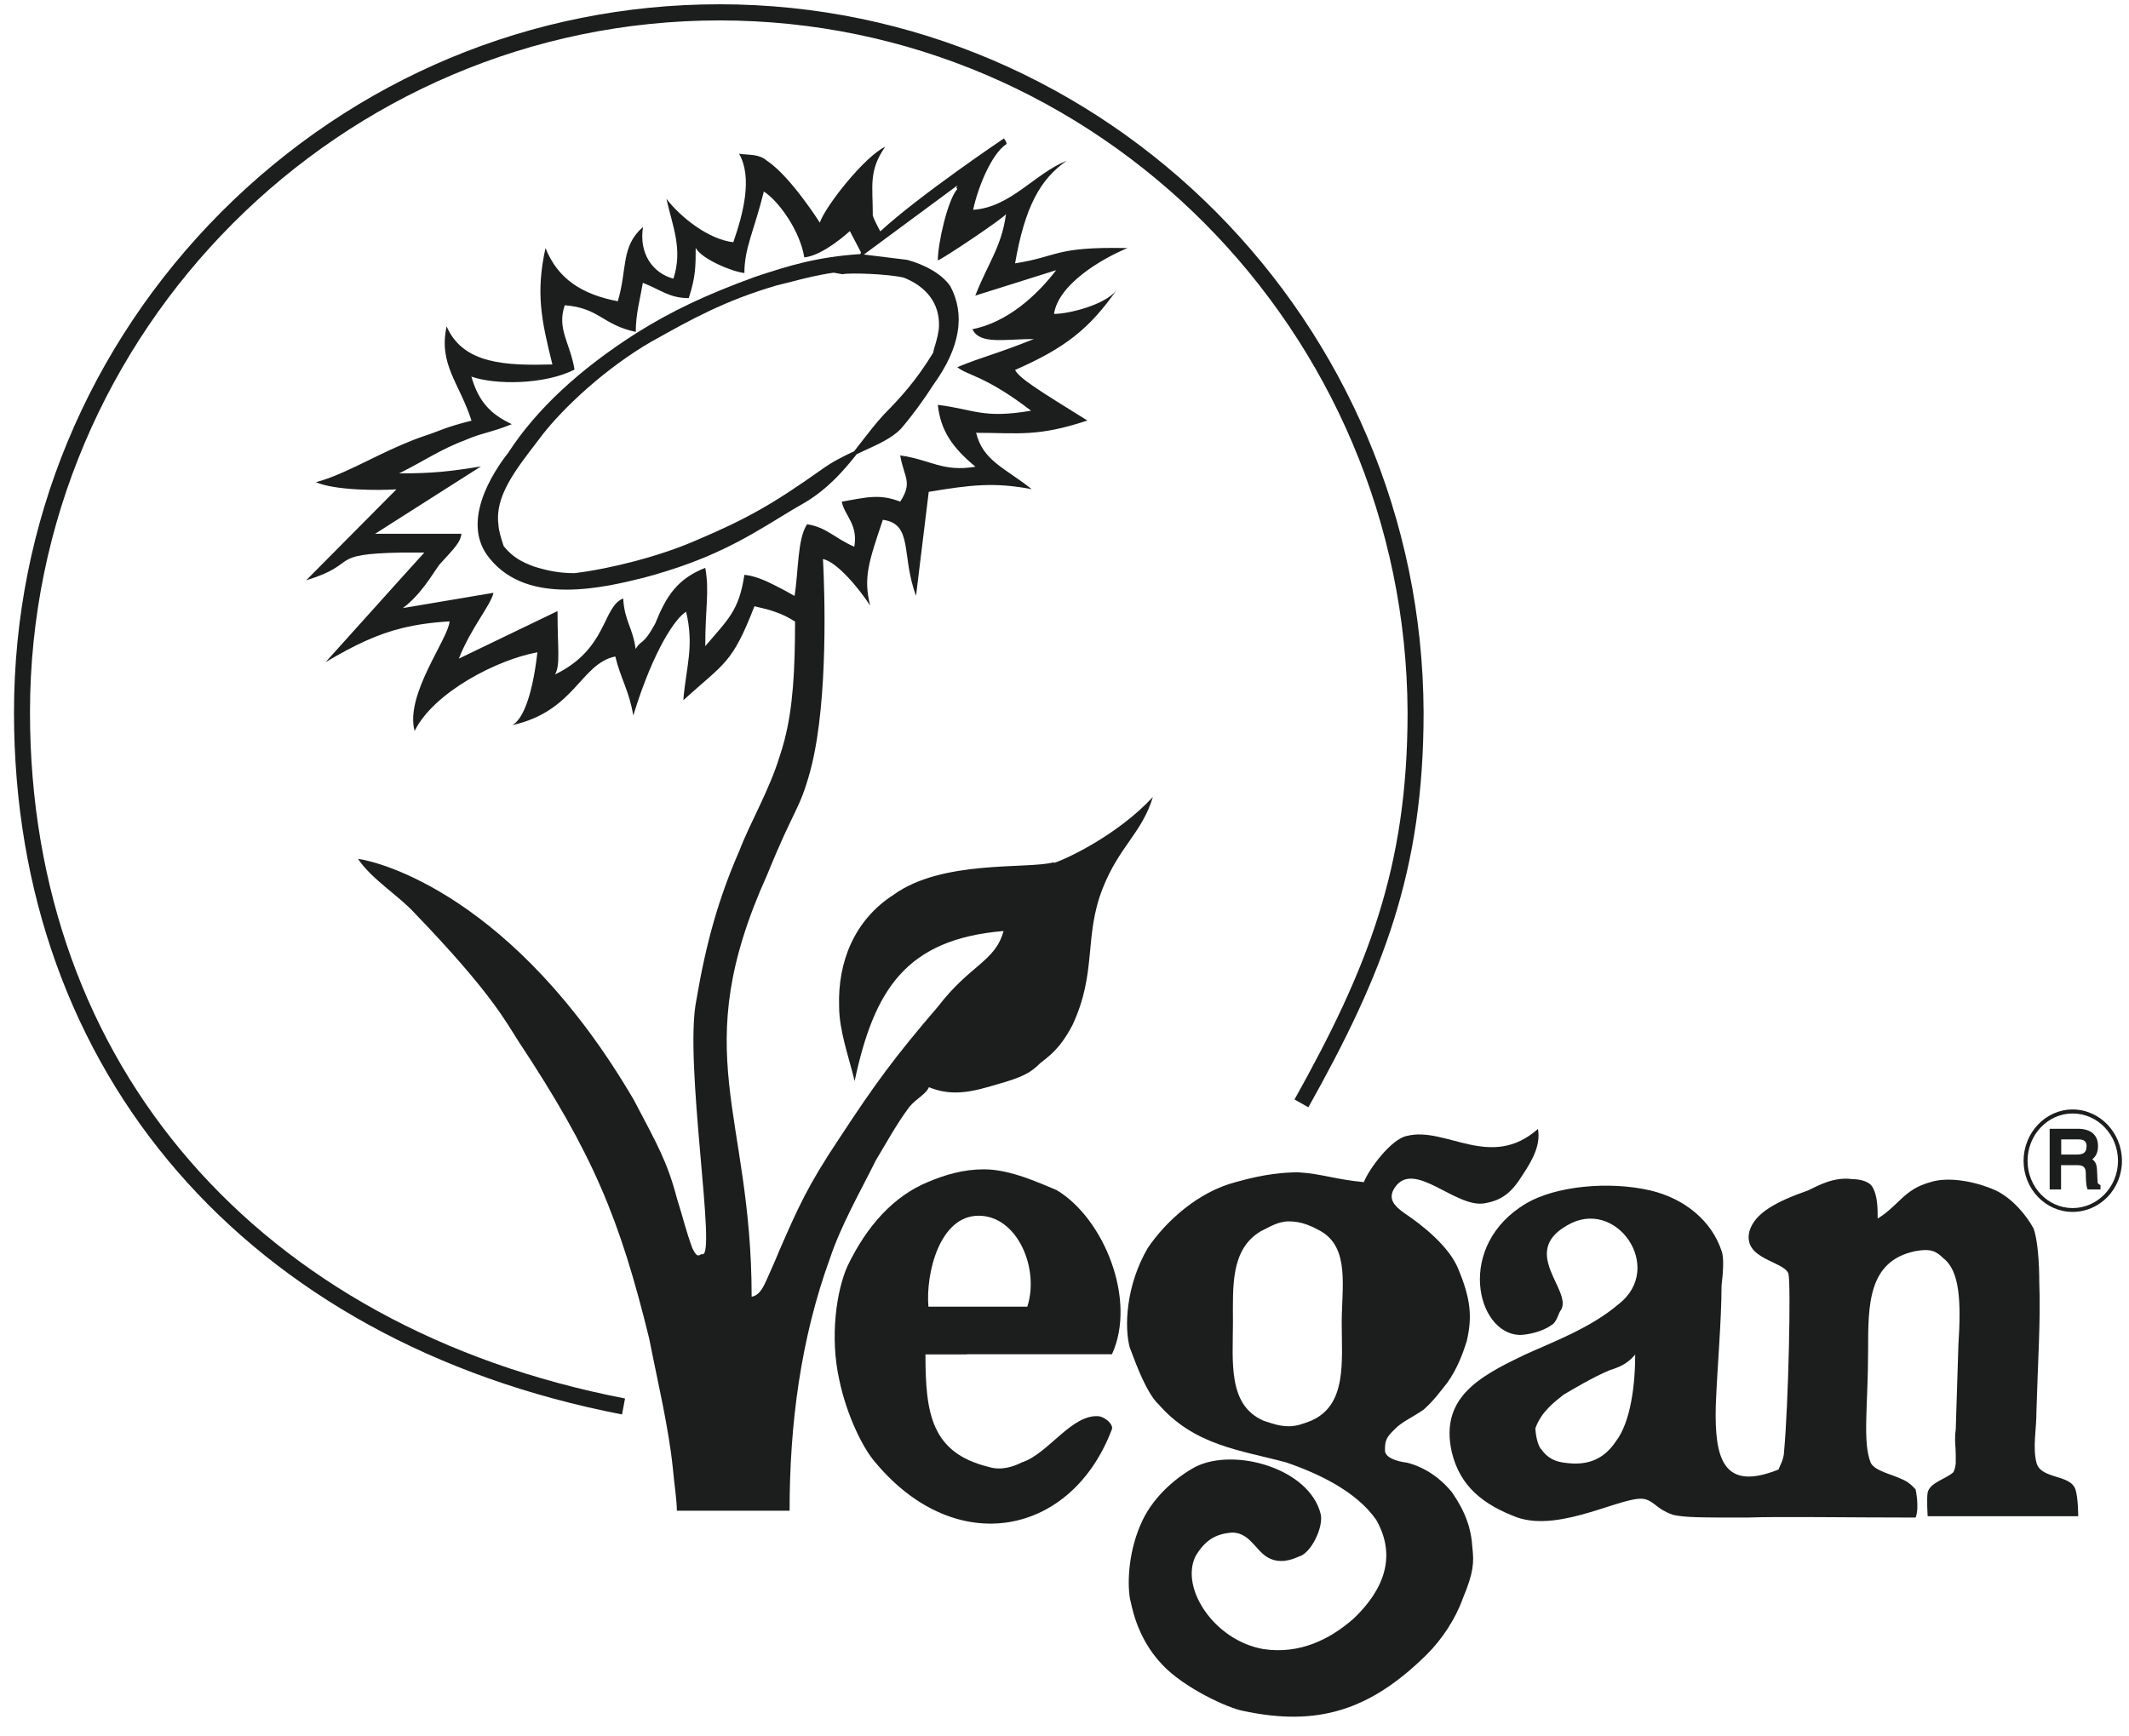 <svg xmlns="http://www.w3.org/2000/svg" fill="none" viewBox="0 0 103 84" height="84" width="103">
<g clip-path="url(#clip0_1449_9569)">
<path fill="#1C1D1D" d="M30.087 68.446C11.944 64.93 0.677 51.918 0.677 34.471C0.677 25.346 4.246 16.744 10.714 10.25C17.183 3.78 25.735 0.207 34.807 0.207C53.517 0.207 68.801 15.577 68.873 34.471C68.873 42.165 66.916 47.122 63.299 53.583L62.628 53.205C66.174 46.856 68.098 41.996 68.098 34.48C68.026 16.012 53.093 0.988 34.807 0.988C16.52 0.988 1.451 16.003 1.451 34.471C1.451 51.515 12.479 64.238 30.239 67.674L30.095 68.438L30.087 68.446Z"></path>
<path fill="#1C1D1D" d="M101.565 57.318C101.485 57.269 101.477 57.253 101.477 57.124L101.453 56.633C101.445 56.328 101.35 56.183 101.222 56.102C101.366 55.99 101.501 55.805 101.501 55.459C101.501 54.919 101.15 54.622 100.519 54.622H99.162V57.559H99.713V56.384H100.519C100.839 56.384 100.91 56.545 100.91 56.778C100.91 57.132 100.934 57.374 100.974 57.495L100.998 57.559H101.621V57.35L101.573 57.325L101.565 57.318ZM100.942 55.491C100.942 55.756 100.807 55.869 100.487 55.869H99.721V55.137H100.543C100.783 55.137 100.95 55.193 100.95 55.483L100.942 55.491Z"></path>
<path fill="#1C1D1D" d="M100.272 58.645C98.962 58.645 97.9 57.535 97.9 56.175C97.9 54.815 98.962 53.688 100.272 53.688C101.581 53.688 102.659 54.807 102.659 56.175C102.659 57.543 101.589 58.645 100.272 58.645ZM100.272 53.882C99.074 53.882 98.092 54.912 98.092 56.175C98.092 57.438 99.074 58.46 100.272 58.46C101.469 58.46 102.468 57.438 102.468 56.175C102.468 54.912 101.485 53.882 100.272 53.882Z"></path>
<path fill="#1C1D1D" d="M45.962 13.831C45.595 13.3 44.829 12.833 43.894 12.575L41.802 12.318L41.634 12.294C39.534 12.43 38.153 12.857 36.556 13.388C34.2 14.241 32.483 15.054 30.806 16.108C28.035 17.87 25.943 19.818 24.593 21.902C23.835 22.867 22.238 25.314 23.707 27.044C24.641 28.187 26.015 28.533 27.412 28.533C28.81 28.533 30.183 28.195 31.157 27.953C34.352 27.1 36.037 26.07 37.674 25.072C38.105 24.807 38.544 24.541 38.999 24.284C40.061 23.632 40.788 22.811 41.451 21.974C41.562 21.926 41.666 21.878 41.778 21.821C42.489 21.5 43.16 21.194 43.583 20.751C44.11 20.14 44.669 19.383 45.156 18.619C46.45 16.832 46.721 15.223 45.962 13.822V13.831ZM45.228 16.736C45.18 16.896 45.156 17.001 45.148 17.066C44.309 18.433 43.607 19.198 42.768 20.051C42.369 20.485 42.01 20.952 41.666 21.395C41.554 21.54 41.435 21.693 41.323 21.837C40.796 22.079 40.245 22.36 39.734 22.731C37.362 24.413 36.108 25.121 33.617 26.175C31.972 26.891 29.624 27.511 27.796 27.736C26.997 27.736 26.422 27.599 25.807 27.406C25.264 27.197 24.825 26.988 24.37 26.432C24.25 26.086 24.114 25.628 24.114 25.378C23.931 24.05 24.913 22.771 25.959 21.411C26.055 21.282 26.151 21.153 26.246 21.033C27.276 19.713 29.313 17.798 31.549 16.51L31.613 16.478C33.393 15.48 35.07 14.539 37.594 13.806C37.817 13.75 38.041 13.694 38.273 13.637C38.919 13.469 39.59 13.3 40.333 13.195L40.74 13.267H40.756C41.147 13.195 42.944 13.251 43.727 13.436C44.845 13.879 45.452 14.708 45.428 15.754C45.428 16.052 45.316 16.454 45.228 16.752V16.736Z"></path>
<path fill="#1C1D1D" d="M73.672 65.598C75.141 64.93 76.946 64.27 78.304 63.111C80.587 61.349 78.168 57.88 75.804 59.305C73.52 60.608 76.068 62.435 75.525 63.385C75.397 63.513 75.333 63.98 75.053 64.125C74.598 64.463 73.848 64.6 73.512 64.6C71.42 64.527 70.406 60.254 73.848 58.227C75.261 57.398 77.824 57.14 79.845 57.607C81.538 58.009 82.815 59.104 83.287 60.528C83.422 60.866 83.358 61.614 83.287 62.218C83.287 63.924 83.079 66.161 83.007 68.06C82.951 70.563 83.35 72.196 86.049 71.11C86.049 71.037 86.313 70.635 86.313 70.233C86.521 67.996 86.656 62.097 86.521 61.622C86.257 61.003 84.301 60.938 84.636 59.578C84.9 58.701 85.914 58.154 87.471 57.607C88.014 57.341 88.749 56.939 89.619 57.06C89.898 57.06 90.37 57.132 90.561 57.398C90.841 57.816 90.841 58.484 90.841 58.967C91.855 58.347 92.118 57.542 93.396 57.205C94.203 56.939 95.488 57.132 96.558 57.607C97.381 58.009 98.044 58.822 98.379 59.442C98.587 59.989 98.659 61.148 98.659 62.025C98.731 63.924 98.587 65.952 98.523 68.261C98.523 69.211 98.331 70.04 98.523 70.78C98.731 71.593 100.144 71.327 100.407 72.067C100.543 72.47 100.543 73.371 100.543 73.371H93.26C93.26 73.371 93.204 72.542 93.26 72.212C93.396 71.737 94.083 71.593 94.482 71.263C94.554 71.19 94.618 70.925 94.618 70.788V70.386C94.618 69.983 94.546 69.702 94.618 69.171C94.674 67.601 94.674 67.199 94.746 65.091C94.882 62.99 94.818 61.494 94.011 60.882C93.676 60.544 93.396 60.407 92.662 60.544C90.378 61.019 90.378 63.119 90.378 65.364C90.378 68.004 90.098 69.766 90.505 70.788C90.713 71.19 91.52 71.335 92.063 71.601C92.398 71.737 92.677 72.076 92.677 72.076C92.677 72.076 92.869 72.953 92.677 73.436C89.236 73.436 86.209 73.379 84.516 73.436C82.232 73.436 81.562 73.436 80.947 73.307C80.14 73.025 80.076 72.687 79.597 72.55C78.655 72.285 75.549 74.184 73.392 73.427C71.787 72.824 70.629 71.947 70.23 70.241C69.687 67.738 71.396 66.676 73.688 65.598H73.672ZM74.55 70.112C74.846 70.531 75.189 70.74 75.796 70.796C76.571 70.893 77.489 70.78 78.168 69.758C78.903 68.808 79.11 66.974 79.11 65.549C78.711 66.024 78.304 66.169 77.872 66.306C77.066 66.644 76.068 67.239 75.636 67.497C75.221 67.835 74.574 68.293 74.279 69.122C74.295 69.428 74.375 69.879 74.542 70.112H74.55Z" clip-rule="evenodd" fill-rule="evenodd"></path>
<path fill="#1C1D1D" d="M56.024 67.923H56.008C55.465 67.328 55.066 66.298 54.658 65.211C54.395 64.262 54.451 62.234 55.529 60.391C56.399 59.104 57.956 57.679 59.777 57.205C61.191 56.802 62.133 56.73 62.82 56.73C63.962 56.802 64.568 57.068 65.982 57.205C66.245 56.537 67.331 55.104 68.066 54.968C69.951 54.493 72.115 56.657 74.406 54.63C74.534 55.37 74.199 56.054 73.656 56.867C73.113 57.744 72.642 58.082 71.835 58.227C70.422 58.492 68.394 56.062 67.467 57.486C67.124 58.017 67.467 58.363 67.938 58.701C68.865 59.321 70.022 60.27 70.494 61.276C71.172 62.846 71.228 63.723 70.965 64.882C70.757 65.549 70.494 66.242 70.022 66.909C69.687 67.328 69.344 67.803 68.873 68.213C68.401 68.551 67.802 68.808 67.475 69.163C67.06 69.565 67.004 69.71 67.004 70.184C67.004 70.522 67.531 70.716 68.074 70.78C68.881 70.989 69.631 71.464 70.238 72.204C70.901 73.154 71.18 73.967 71.236 74.916C71.308 75.6 71.308 76.075 70.765 77.362C70.43 78.312 69.767 79.334 69.016 80.074C66.253 82.802 63.706 83.543 60.192 82.802C59.386 82.666 57.238 81.644 56.224 80.549C54.93 79.189 54.738 77.572 54.666 77.362C54.531 76.55 54.594 74.989 55.281 73.556C55.872 72.341 56.958 71.456 57.837 70.981C59.721 70.032 63.363 71.054 63.898 73.283C64.033 73.902 63.426 75.182 62.828 75.327C62.548 75.455 61.885 75.729 61.27 75.327C60.727 74.981 60.4 74.095 59.522 74.168C58.843 74.24 58.3 74.506 57.829 75.327C57.094 76.88 58.771 79.398 61.127 79.801C62.876 80.066 64.361 79.326 65.511 78.304C66.924 76.944 67.595 75.327 66.581 73.548C65.638 72.188 63.818 71.311 62.213 70.764C59.993 70.168 57.757 69.951 56.008 67.907H56.024V67.923ZM59.649 63.996C59.649 65.895 59.386 67.996 61.135 68.752C61.534 68.881 61.885 69.018 62.356 69.018C62.756 69.018 63.091 68.881 63.426 68.752C65.175 67.996 64.912 65.895 64.912 63.996C64.912 62.29 65.311 60.391 63.898 59.578C63.426 59.313 62.955 59.104 62.356 59.104C61.813 59.104 61.414 59.385 60.999 59.578C59.53 60.456 59.649 62.234 59.649 63.996Z" clip-rule="evenodd" fill-rule="evenodd"></path>
<path fill="#1C1D1D" d="M46.769 65.542H44.773C44.773 68.398 45.052 70.297 47.815 70.981C48.414 71.175 49.021 70.981 49.42 70.772C50.714 70.37 51.848 68.398 53.181 68.535C53.517 68.608 53.86 68.938 53.796 69.155C51.856 74.313 46.266 75.464 42.353 70.772C41.754 70.104 40.956 68.471 40.604 66.773C40.133 64.665 40.477 62.427 41.004 61.261C41.946 59.305 43.24 57.873 44.916 57.189C45.723 56.851 46.593 56.585 47.608 56.585C48.885 56.585 50.299 57.253 51.121 57.591C53.397 58.951 55.01 62.894 53.796 65.534H46.777L46.769 65.542ZM49.7 63.232C50.299 61.397 49.229 58.83 47.344 58.83C45.459 58.83 44.781 61.615 44.916 63.232H49.7Z" clip-rule="evenodd" fill-rule="evenodd"></path>
<path fill="#1C1D1D" d="M50.969 41.73C49.692 42.068 45.587 41.593 43.231 43.299C41.339 44.514 40.524 46.542 40.596 48.707C40.596 49.865 41.067 51.153 41.347 52.312C42.289 47.894 43.83 45.448 48.55 45.053C48.15 46.534 46.945 46.671 45.388 48.699C43.287 51.145 42.345 52.432 40.604 55.088C39.063 57.39 38.592 58.484 37.705 60.512C37.705 60.512 37.514 60.987 37.234 61.606C37.043 62.009 36.835 62.684 36.364 62.749C36.364 53.785 33.202 51 37.114 42.334C38.464 39.01 38.656 39.276 39.199 37.312C39.327 36.837 39.43 36.322 39.518 35.783C40.117 32.033 39.814 27.052 39.814 27.052C40.492 27.189 41.562 28.476 42.097 29.305C41.762 27.945 42.026 27.197 42.712 25.153C44.198 25.362 43.583 26.859 44.317 28.83L44.932 23.801C46.961 23.463 48.094 23.326 49.915 23.672C48.638 22.65 47.559 22.312 47.224 20.944C49.252 20.944 50.195 21.154 52.606 20.349C50.195 18.852 49.316 18.305 49.109 17.902C51.568 16.824 52.71 15.891 54.012 14.048C53.461 14.756 51.704 15.191 50.993 15.191C51.201 13.766 53.269 12.535 54.547 12.004C50.993 11.931 51.257 12.406 49.109 12.744C49.58 10.032 50.315 8.672 51.608 7.779C50.051 8.399 48.901 10.032 47.08 10.153C47.288 9.147 47.951 7.441 48.701 6.966C48.701 6.894 48.63 6.773 48.566 6.701C48.566 6.701 44.509 9.429 42.593 11.191H42.585C42.433 10.91 42.177 10.411 42.225 10.362C42.225 9.002 42.018 8.254 42.824 7.103C41.826 7.578 39.941 9.96 39.662 10.773C39.662 10.773 38.248 8.536 37.106 7.779C36.707 7.441 36.284 7.514 35.757 7.441C36.42 8.6 35.949 10.362 35.477 11.722C34.272 11.585 32.922 10.507 32.243 9.622C32.523 10.91 33.05 12.052 32.579 13.485C31.581 13.219 30.902 12.27 31.109 10.982C30.023 11.931 30.359 13.01 29.888 14.579C28.139 14.241 26.989 13.493 26.39 12.004C25.919 14.169 26.182 15.464 26.725 17.637C24.505 17.693 22.405 17.637 21.607 15.794C21.207 17.637 22.222 18.522 22.812 20.357C21.463 20.695 21.343 20.832 20.529 21.097C20.161 21.218 19.81 21.363 19.467 21.508C17.909 22.175 16.544 23.004 15.282 23.334C16.224 23.737 18.301 23.737 19.179 23.68L14.811 28.082C17.47 27.269 15.729 26.803 19.467 26.738C19.778 26.738 20.129 26.738 20.529 26.738L19.467 27.913L15.753 32.041C17.191 31.188 18.285 30.681 19.467 30.392C20.169 30.223 20.896 30.118 21.75 30.07C21.679 30.947 19.586 33.602 20.058 35.373C21 33.474 24.106 31.904 25.999 31.566C25.719 34.013 25.176 34.898 24.777 35.091C27.819 34.423 28.083 32.114 29.768 31.768C30.031 32.854 30.431 33.401 30.638 34.624C31.637 31.365 32.722 29.869 33.194 29.603C33.593 31.293 33.194 32.25 33.058 33.884C35.086 32.049 35.414 32.122 36.5 29.337C36.915 29.434 37.226 29.506 37.53 29.619C37.809 29.716 38.097 29.844 38.464 30.078C38.464 32.452 38.36 34.246 37.953 35.815C37.881 36.081 37.809 36.338 37.721 36.596C37.194 38.302 36.3 39.782 35.781 41.142C34.767 43.46 34.16 45.617 33.689 48.401C33.074 51.395 34.703 60.954 33.968 60.689C33.833 60.689 33.761 60.954 33.497 60.407C33.154 59.458 33.082 59.047 32.746 57.977C32.275 56.199 31.804 55.394 30.662 53.221C24.865 43.323 18.325 41.69 17.319 41.561C17.997 42.567 19.275 43.323 20.081 44.208C23.731 47.999 24.465 49.423 25.072 50.373C28.714 55.869 29.983 58.983 31.405 64.761C31.804 66.805 32.347 69.042 32.555 71.078C32.611 71.746 32.746 72.574 32.746 73.106H38.2C38.2 68.897 38.743 64.761 40.157 60.882C40.7 59.264 41.642 57.623 42.377 56.142C42.792 55.458 43.391 54.364 43.998 53.559C44.333 53.157 44.804 52.948 44.94 52.61C46.09 53.084 47.088 52.819 48.238 52.473C49.444 52.135 49.851 51.926 50.322 51.451C50.738 51.113 51.265 50.783 51.88 49.616C53.086 47.041 52.423 45.335 53.349 42.985C54.156 40.941 55.234 40.33 55.777 38.567C54.012 40.467 51.472 41.617 51.001 41.754L50.969 41.73ZM37.498 28.331C36.987 28.066 36.468 27.857 36.013 27.817C35.749 29.579 35.206 29.981 34.12 31.269C34.12 29.37 34.328 28.621 34.12 27.479C32.77 28.01 32.235 28.838 31.692 30.19C31.101 31.269 31.03 30.931 30.75 31.405C30.622 30.384 30.207 30.046 30.151 28.959C29.137 29.361 29.401 31.405 26.853 32.637C27.117 32.162 26.973 31.405 26.973 29.571L22.198 31.872C22.788 30.375 23.739 29.297 23.875 28.686L19.491 29.426C20.377 28.758 20.904 27.808 21.255 27.326C22.062 26.448 22.27 26.231 22.325 25.829H18.149L19.451 25L23.268 22.57C21.71 22.827 20.904 22.9 19.451 22.908H19.307C19.355 22.884 19.403 22.86 19.451 22.835C20.513 22.304 21.319 21.741 22.541 21.282C23.348 20.936 23.747 20.936 24.761 20.526C23.747 20.051 23.156 19.448 22.805 18.224C23.954 18.627 26.318 18.627 27.795 17.886C27.588 16.599 26.925 15.915 27.324 14.772C29.001 14.901 29.145 15.722 30.758 16.06C30.758 15.183 30.966 14.491 31.101 13.686C31.972 14.024 32.379 14.426 33.321 14.426C33.657 13.404 33.657 12.873 33.657 11.996C33.936 12.527 35.406 13.147 36.013 13.211C36.013 11.996 36.484 11.167 36.955 9.268C37.69 9.743 38.704 11.175 38.911 12.455C39.83 12.374 41.115 11.183 41.115 11.183L41.65 12.205V12.237C41.65 12.237 41.634 12.278 41.626 12.294C41.602 12.358 41.594 12.414 41.594 12.463L41.794 12.318L46.29 8.994C46.418 8.994 46.178 9.01 46.314 9.147C45.843 9.678 45.371 11.787 45.371 12.599C45.507 12.599 48.534 10.572 48.669 10.362C48.462 11.931 47.799 12.736 47.184 14.305L51.097 13.074C50.155 14.305 48.741 15.593 47.048 15.931C47.392 16.687 48.606 16.406 50.019 16.406C48.127 17.162 47.663 17.218 46.314 17.766C46.785 18.168 47.663 18.168 49.883 19.874C47.528 20.276 47.12 19.802 45.371 19.592C45.507 20.824 46.05 21.636 47.192 22.586C45.587 22.851 45.044 22.248 43.551 22.039C43.742 23.133 44.166 23.326 43.551 24.276C42.537 23.873 41.858 24.083 40.724 24.276C40.86 24.96 41.523 25.37 41.331 26.456C40.389 26.054 39.981 25.507 39.047 25.37C38.576 26.054 38.632 27.672 38.44 28.838C38.145 28.669 37.825 28.492 37.498 28.331Z" clip-rule="evenodd" fill-rule="evenodd"></path>
</g>
<defs>
<clipPath id="clip0_1449_9569">
<rect transform="translate(0.677 0.207)" fill="white" height="82.861" width="101.983"></rect>
</clipPath>
</defs>
</svg>
